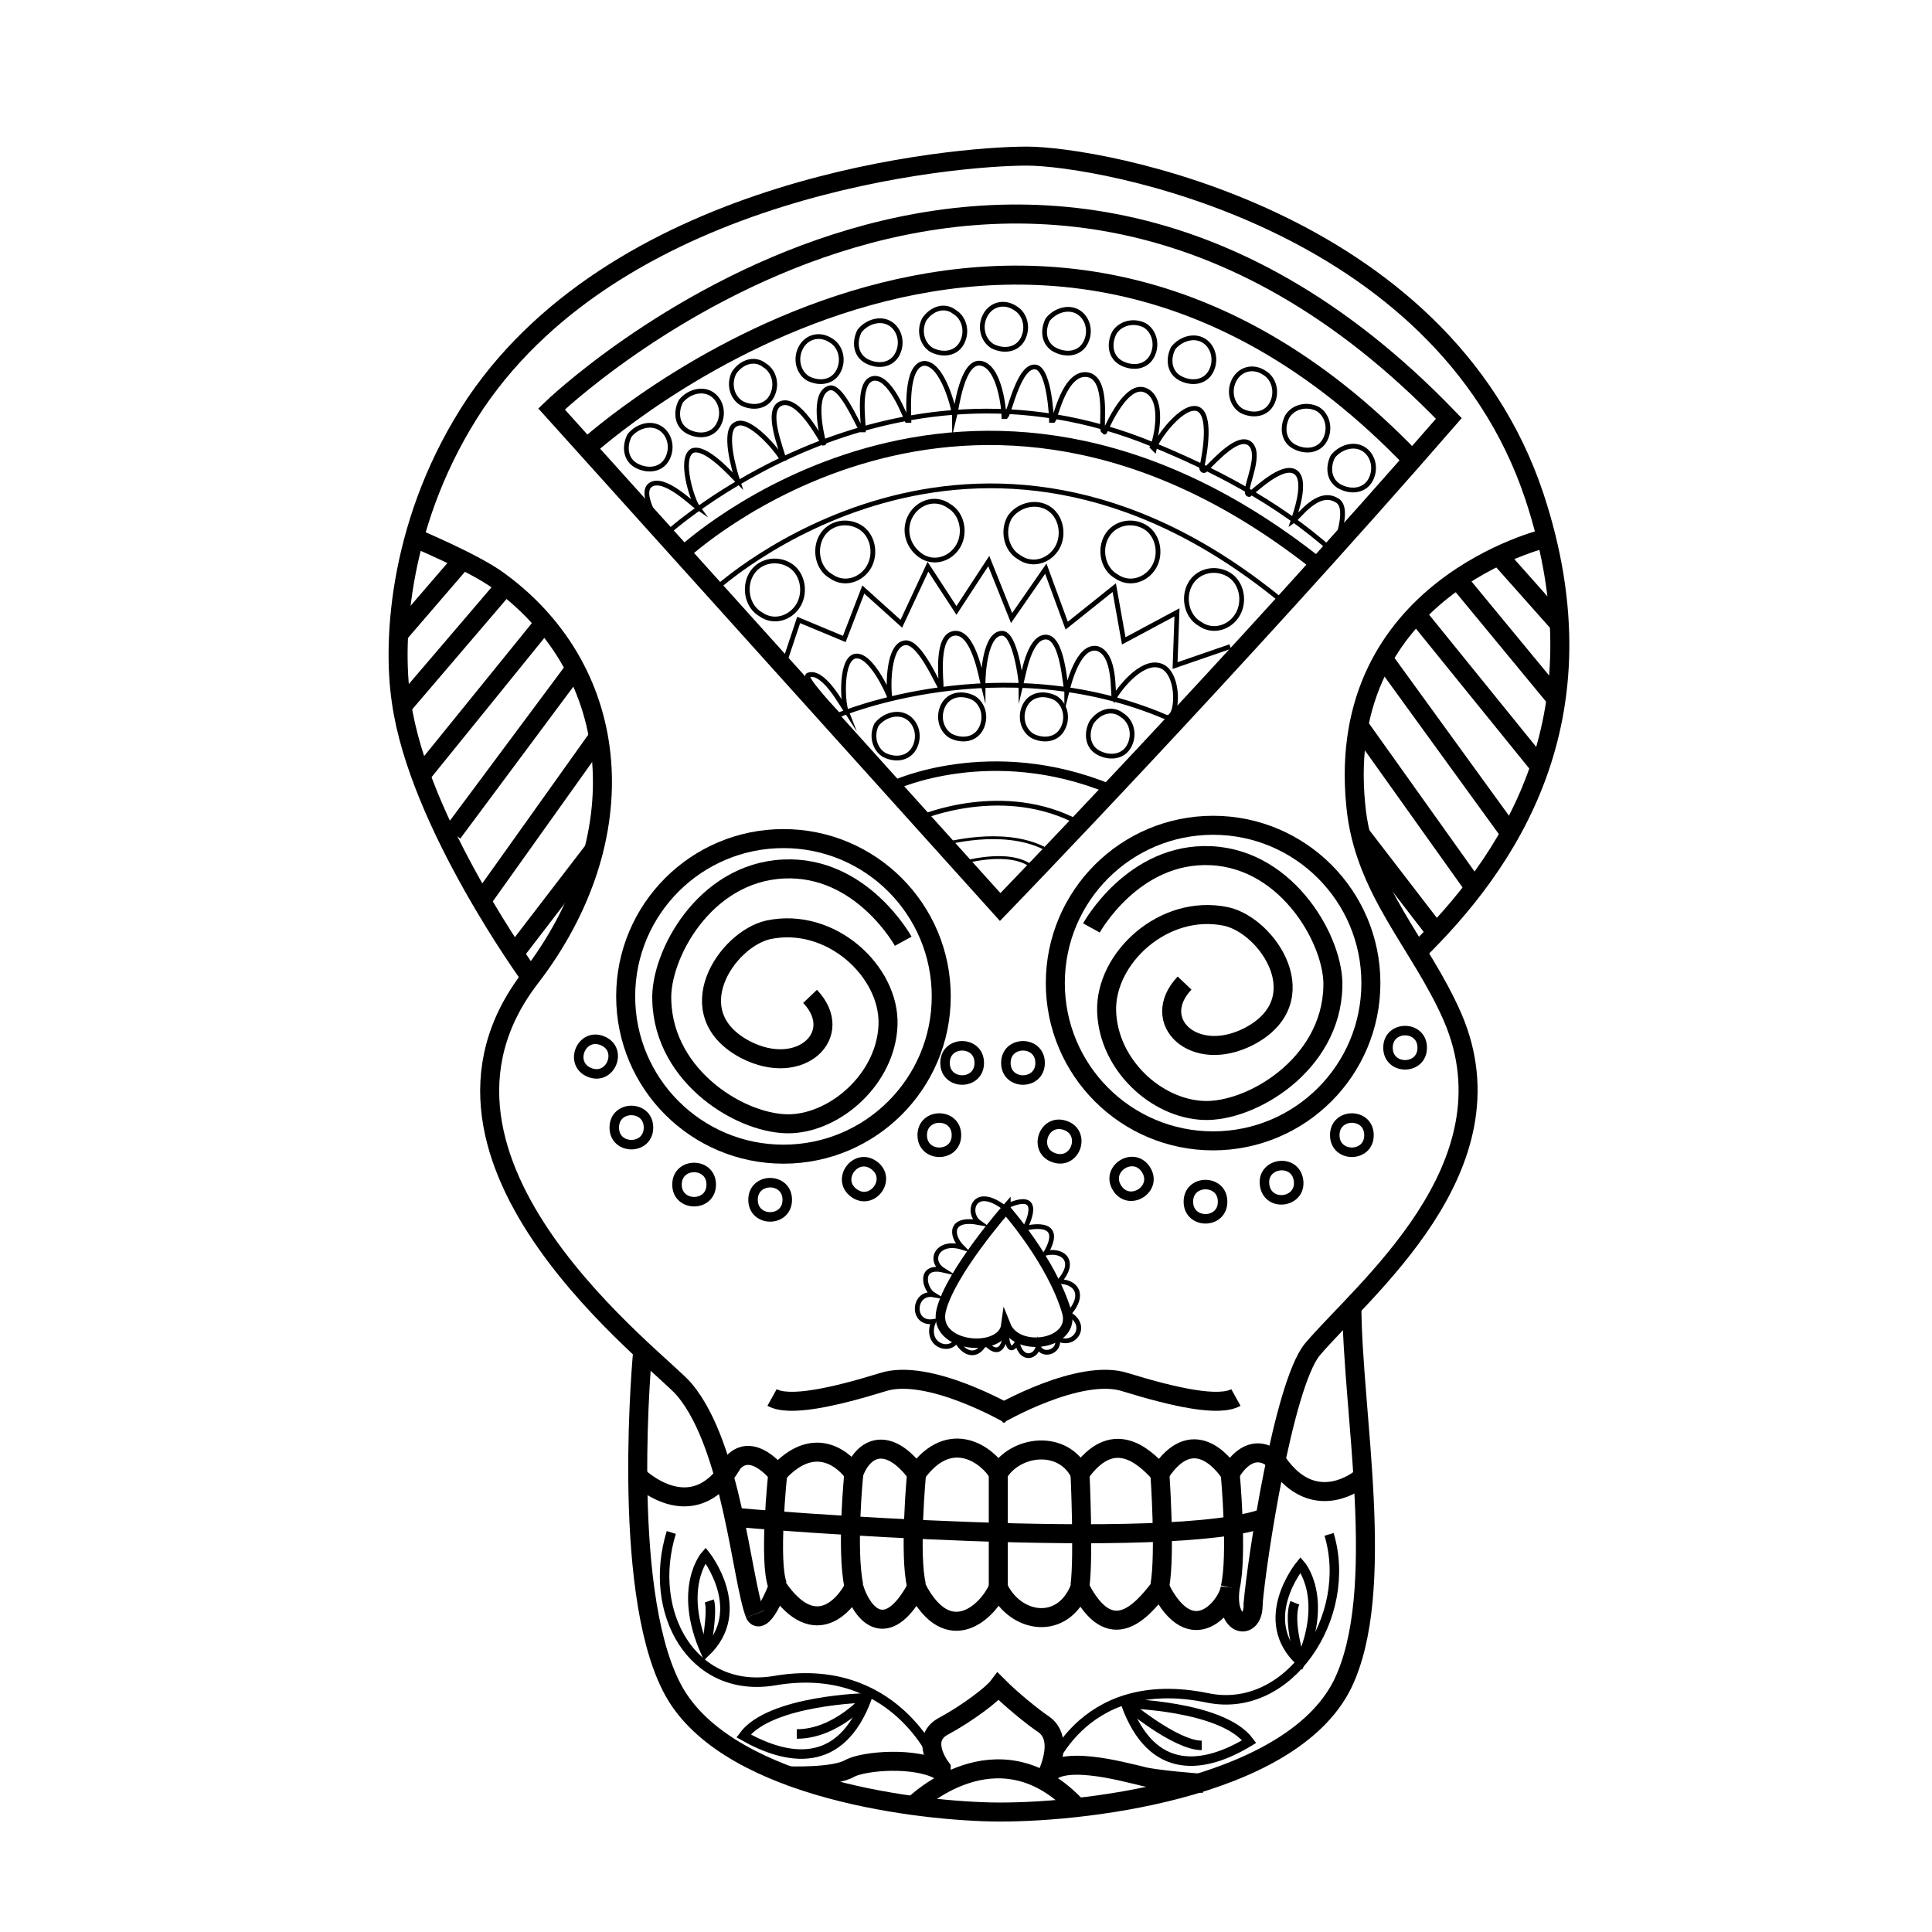 <?xml version="1.0" encoding="UTF-8"?>
<!-- Uploaded to: ICON Repo, www.svgrepo.com, Generator: ICON Repo Mixer Tools -->
<svg width="800px" height="800px" version="1.1" viewBox="144 144 512 512" xmlns="http://www.w3.org/2000/svg">
 <defs>
  <clipPath id="f">
   <path d="m178 148.09h451v326.91h-451z"/>
  </clipPath>
  <clipPath id="e">
   <path d="m241 418h337v233.9h-337z"/>
  </clipPath>
  <clipPath id="d">
   <path d="m218 148.09h382v307.91h-382z"/>
  </clipPath>
  <clipPath id="c">
   <path d="m228 148.09h362v189.91h-362z"/>
  </clipPath>
  <clipPath id="b">
   <path d="m315 541h185v110.9h-185z"/>
  </clipPath>
  <clipPath id="a">
   <path d="m281 519h254v132.9h-254z"/>
  </clipPath>
 </defs>
 <g clip-path="url(#f)">
  <path transform="matrix(5.038 0 0 5.038 148.09 148.09)" d="m27.1 50.6s-5.9-8.1-6.8-14.5c-0.5-3.3-0.1-9.7 3.9-15.7 7.8-11.5 25.2-13 29-13 3.8 0 21.8 3.2 26.7 17.9 3.9 11.8-1.5 19.4-6.2 24" fill="none" stroke="#000000" stroke-miterlimit="10"/>
 </g>
 <path transform="matrix(5.038 0 0 5.038 148.09 148.09)" d="m80.5 27.5s-11.1 2.6-10 14c0.4 4.5 3.4 7.3 5.1 11.2 3.4 7.9-4.8 14.4-7.4 17.5-1.5 1.9-2.9 11-3.1 13.4" fill="none" stroke="#000000" stroke-miterlimit="10"/>
 <g clip-path="url(#e)">
  <path transform="matrix(5.038 0 0 5.038 148.09 148.09)" d="m33 70.2s-1.2 12.4 1.5 17.7c2.6 5.2 12.4 6.5 16.8 6.6 4.5 0.1 15.7-1.1 18.5-6.7 2.4-4.9 0.5-14.4 0.5-20" fill="none" stroke="#000000" stroke-miterlimit="10"/>
 </g>
 <path transform="matrix(5.038 0 0 5.038 148.09 148.09)" d="m38.9 84.1c-0.7-1.8-1.2-8.8-3.7-11.8-1.2-1.5-15.6-12-8.1-21.7 5.6-7.3 4.9-16-1.6-20.8-1.3-1-4.7-2.4-4.7-2.4" fill="none" stroke="#000000" stroke-miterlimit="10"/>
 <path transform="matrix(5.038 0 0 5.038 148.09 148.09)" d="m49.7 44.6s2.6-0.8 3.8 0.2" fill="none" stroke="#000000" stroke-miterlimit="10" stroke-width=".15"/>
 <g clip-path="url(#d)">
  <path transform="matrix(5.038 0 0 5.038 148.09 148.09)" d="m28.2 20.7s24.2-23.4 47.2 0.5c-11.3 13-23.6 25.7-23.6 25.7z" fill="none" stroke="#000000" stroke-miterlimit="10"/>
 </g>
 <g clip-path="url(#c)">
  <path transform="matrix(5.038 0 0 5.038 148.09 148.09)" d="m30.1 22.7s22.8-20.8 43.4 0.7" fill="none" stroke="#000000" stroke-miterlimit="10"/>
 </g>
 <path transform="matrix(5.038 0 0 5.038 148.09 148.09)" d="m70.9 22.8c0.5 0.3 0.7 1 0.4 1.6-0.3 0.6-1 0.7-1.6 0.4-0.6-0.3-0.7-1-0.4-1.6 0.401-0.5 1.101-0.7 1.6-0.4z" fill="none" stroke="#000000" stroke-miterlimit="10" stroke-width=".25"/>
 <path transform="matrix(5.038 0 0 5.038 148.09 148.09)" d="m55.9 15.6c0.5 0.3 0.7 1 0.4 1.6-0.3 0.6-1 0.7-1.6 0.4-0.6-0.3-0.7-1-0.4-1.6 0.4-0.5 1.1-0.7 1.6-0.4z" fill="none" stroke="#000000" stroke-miterlimit="10" stroke-width=".25"/>
 <path transform="matrix(5.038 0 0 5.038 148.09 148.09)" d="m59.4 16.3c0.5 0.3 0.7 1 0.4 1.6-0.3 0.6-1 0.7-1.6 0.4-0.6-0.3-0.7-1-0.4-1.6 0.301-0.5 1-0.7 1.6-0.4z" fill="none" stroke="#000000" stroke-miterlimit="10" stroke-width=".25"/>
 <path transform="matrix(5.038 0 0 5.038 148.09 148.09)" d="m62.5 17.1c0.5 0.3 0.7 1 0.4 1.6s-1 0.7-1.6 0.4c-0.6-0.3-0.7-1-0.4-1.6 0.4-0.5 1.1-0.7 1.6-0.4z" fill="none" stroke="#000000" stroke-miterlimit="10" stroke-width=".25"/>
 <path transform="matrix(5.038 0 0 5.038 148.09 148.09)" d="m65.7 18.8c0.5 0.3 0.7 1 0.4 1.6s-1 0.7-1.6 0.4c-0.5-0.3-0.7-1-0.4-1.6 0.3-0.6 1-0.8 1.6-0.4z" fill="none" stroke="#000000" stroke-miterlimit="10" stroke-width=".25"/>
 <path transform="matrix(5.038 0 0 5.038 148.09 148.09)" d="m68.5 20.7c0.5 0.3 0.7 1 0.4 1.6-0.3 0.6-1 0.7-1.6 0.4-0.6-0.3-0.7-1-0.4-1.6 0.3-0.5 1-0.7 1.6-0.4z" fill="none" stroke="#000000" stroke-miterlimit="10" stroke-width=".25"/>
 <path transform="matrix(5.038 0 0 5.038 148.09 148.09)" d="m46 16.2c0.5 0.3 0.7 1 0.4 1.6-0.3 0.6-1 0.7-1.6 0.4-0.6-0.3-0.7-1-0.4-1.6 0.4-0.5 1.1-0.7 1.6-0.4z" fill="none" stroke="#000000" stroke-miterlimit="10" stroke-width=".25"/>
 <path transform="matrix(5.038 0 0 5.038 148.09 148.09)" d="m42.9 17.1c0.5 0.3 0.7 1 0.4 1.6-0.3 0.6-1 0.7-1.6 0.4-0.5-0.3-0.7-1-0.4-1.6 0.301-0.6 1.001-0.8 1.6-0.4z" fill="none" stroke="#000000" stroke-miterlimit="10" stroke-width=".25"/>
 <path transform="matrix(5.038 0 0 5.038 148.09 148.09)" d="m39.4 18.4c0.5 0.3 0.7 1 0.4 1.6-0.3 0.6-1 0.7-1.6 0.4-0.5-0.3-0.7-1-0.4-1.6 0.401-0.6 1.1-0.799 1.6-0.4z" fill="none" stroke="#000000" stroke-miterlimit="10" stroke-width=".25"/>
 <path transform="matrix(5.038 0 0 5.038 148.09 148.09)" d="m36.6 19.9c0.5 0.3 0.7 1 0.4 1.6-0.3 0.6-1 0.7-1.6 0.4-0.6-0.3-0.7-1-0.4-1.6 0.4-0.5 1.1-0.7 1.6-0.4z" fill="none" stroke="#000000" stroke-miterlimit="10" stroke-width=".25"/>
 <path transform="matrix(5.038 0 0 5.038 148.09 148.09)" d="m33.9 21.7c0.5 0.3 0.7 1 0.4 1.6-0.3 0.6-1 0.7-1.6 0.4-0.6-0.3-0.7-1-0.4-1.6 0.4-0.5 1.1-0.7 1.6-0.4z" fill="none" stroke="#000000" stroke-miterlimit="10" stroke-width=".25"/>
 <path transform="matrix(5.038 0 0 5.038 148.09 148.09)" d="m52.6 15.4c0.5 0.3 0.7 1 0.4 1.6-0.3 0.6-1 0.7-1.6 0.4-0.5-0.3-0.7-1-0.4-1.6s1-0.8 1.6-0.4z" fill="none" stroke="#000000" stroke-miterlimit="10" stroke-width=".25"/>
 <path transform="matrix(5.038 0 0 5.038 148.09 148.09)" d="m49.4 15.6c0.5 0.3 0.7 1 0.4 1.6s-1 0.7-1.6 0.4c-0.5-0.3-0.7-1-0.4-1.6 0.4-0.6 1.1-0.8 1.6-0.4z" fill="none" stroke="#000000" stroke-miterlimit="10" stroke-width=".25"/>
 <path transform="matrix(5.038 0 0 5.038 148.09 148.09)" d="m69.3 28.2c-3-2.7-6.5-4.4-9.4-5.6-14.2-5.9-25.7 4.7-25.7 4.7s-1.5-2.1-0.8-2.6c0.7-0.5 2.2 1 2.5 1.2-0.3-0.4-1-2.6-0.3-3 0.7-0.3 2.1 1.3 2.4 1.6-0.2-0.6-0.8-2.7-0.1-3 0.7-0.4 2.2 1.4 2.4 1.8h0.1c-0.1-0.5-1-2.6-0.1-2.9 0.9-0.3 2 1.8 2.2 2.1 0 0 0.1 0 0-0.1-0.1-0.4-0.6-2.5 0.3-2.8 0.6-0.2 1.4 1.7 1.7 2.2h0.1c0-0.6-0.3-2.5 0.5-2.7 0.9-0.2 1.7 2 1.8 2.2h0.1c0-0.4-0.2-2.9 0.8-3 1 0 1.6 2.5 1.6 2.8 0.1-0.4 0.4-3 1.4-2.8 1 0.2 1.2 2.5 1.2 2.8h0.1c0.2-0.2 0.7-2.8 1.6-2.6 0.7 0.2 0.8 2.7 0.8 2.8h0.1c0.1-0.1 0.6-2.6 1.8-2.4 1.1 0.2 0.7 2.6 0.8 2.9 0 0.1 0.1 0 0.1 0.1-0.1 0.3 1-2.6 2.1-2.2 1.1 0.4 0.6 2.6 0.4 3l0.1 0.1c0.1-0.5 1.5-2.4 2.3-2.1 0.7 0.3 0.4 2.2 0.2 3.1 0 0.1 0.1 0.2 0.2 0.1 0.6-0.6 1.7-1.8 2.3-1.4 0.7 0.5-0.2 2.2-0.1 2.6 0 0.1 0.1 0.1 0.1 0.1 0.3-0.2 1.7-1.6 2.4-1.2 0.7 0.4 0 2.3-0.1 2.6 0.3-0.2 1.3-1.7 2.3-1.1 0.801 0.4-0.199 2.7-0.199 2.7z" fill="none" stroke="#000000" stroke-miterlimit="10" stroke-width=".25"/>
 <path transform="matrix(5.038 0 0 5.038 148.09 148.09)" d="m35.1 28.3s14.9-14 33.3 0.5" fill="none" stroke="#000000" stroke-miterlimit="10" stroke-width=".75"/>
 <path transform="matrix(5.038 0 0 5.038 148.09 148.09)" d="m36.8 30.2s13.6-12.6 29.7 0.5" fill="none" stroke="#000000" stroke-miterlimit="10" stroke-width=".25"/>
 <path transform="matrix(5.038 0 0 5.038 148.09 148.09)" d="m40.7 28.9c0.7 0.4 0.9 1.4 0.5 2.1-0.4 0.7-1.3 1-2 0.5-0.7-0.4-0.9-1.4-0.5-2.1 0.4-0.7 1.3-0.9 2-0.5z" fill="none" stroke="#000000" stroke-miterlimit="10" stroke-width=".25"/>
 <path transform="matrix(5.038 0 0 5.038 148.09 148.09)" d="m59.4 26.9c0.7 0.4 0.9 1.4 0.5 2.1-0.4 0.7-1.3 1-2 0.5-0.7-0.4-0.9-1.4-0.5-2.1 0.401-0.7 1.3-0.9 2-0.5z" fill="none" stroke="#000000" stroke-miterlimit="10" stroke-width=".25"/>
 <path transform="matrix(5.038 0 0 5.038 148.09 148.09)" d="m54.3 25.9c0.7 0.4 0.9 1.4 0.5 2.1-0.4 0.7-1.3 1-2 0.5-0.7-0.4-0.9-1.4-0.5-2.1 0.4-0.6 1.3-0.9 2-0.5z" fill="none" stroke="#000000" stroke-miterlimit="10" stroke-width=".25"/>
 <path transform="matrix(5.038 0 0 5.038 148.09 148.09)" d="m49.1 25.8c0.7 0.4 0.9 1.4 0.5 2.1-0.4 0.7-1.3 1-2 0.5-0.7-0.5-0.9-1.4-0.5-2.1 0.4-0.7 1.3-1 2-0.5z" fill="none" stroke="#000000" stroke-miterlimit="10" stroke-width=".25"/>
 <path transform="matrix(5.038 0 0 5.038 148.09 148.09)" d="m44.4 26.9c0.7 0.4 0.9 1.4 0.5 2.1-0.4 0.7-1.3 1-2 0.5-0.7-0.4-0.9-1.4-0.5-2.1 0.4-0.7 1.3-0.9 2-0.5z" fill="none" stroke="#000000" stroke-miterlimit="10" stroke-width=".25"/>
 <path transform="matrix(5.038 0 0 5.038 148.09 148.09)" d="m63.8 29.4c0.7 0.4 0.9 1.4 0.5 2.1-0.4 0.7-1.3 1-2 0.5-0.7-0.4-0.9-1.4-0.5-2.1 0.401-0.7 1.3-0.9 2-0.5z" fill="none" stroke="#000000" stroke-miterlimit="10" stroke-width=".25"/>
 <path transform="matrix(5.038 0 0 5.038 148.09 148.09)" d="m40.4 34.2 0.8-2.401 2.4 1 1-2.6 2 1.8 1.4-3 1.5 2.3 1.7-2.6 1.2 3 1.8-2.6 1.099 3 2.501-2 0.5 2.8 2.8-1.5-0.1 2.8 2.9-1" fill="none" stroke="#000000" stroke-miterlimit="10" stroke-width=".25"/>
 <path transform="matrix(5.038 0 0 5.038 148.09 148.09)" d="m60.5 36.9c-8.7-3.7-17.2-0.1-17.2-0.1s-1.9-2-1.6-2.1c0.8-0.3 1.8 1.6 2 1.9-0.2-0.5-0.3-2.8 0.5-2.9 0.8-0.1 1.7 1.9 1.8 2.2-0.1-0.6-0.1-2.8 0.8-2.9 0.8-0.1 1.8 2.4 1.9 2.4 0-0.5-0.3-2.8 0.7-2.9s1.4 2.3 1.5 2.7v-0.1c0-0.4 0.1-2.6 1-2.6 0.7 0 1 2.5 1 2.7 0.1-0.4 0.4-2.5 1.3-2.5s1 2.6 1.1 2.8v0.1c0.1-0.4 0.6-2.5 1.6-2.3 1 0.3 0.8 2.4 0.9 2.6 0.2-0.4 1.4-2 2.4-1.7 1.098 0.299 0.998 3 0.298 2.7z" fill="none" stroke="#000000" stroke-miterlimit="10" stroke-width=".25"/>
 <path transform="matrix(5.038 0 0 5.038 148.09 148.09)" d="m58.2 36.8c0.5 0.3 0.7 1 0.4 1.6-0.3 0.6-1 0.7-1.6 0.4-0.6-0.3-0.7-1-0.4-1.6 0.4-0.6 1.1-0.8 1.6-0.4z" fill="none" stroke="#000000" stroke-miterlimit="10" stroke-width=".25"/>
 <path transform="matrix(5.038 0 0 5.038 148.09 148.09)" d="m54.7 35.9c0.5 0.3 0.7 1 0.4 1.6-0.3 0.6-1 0.7-1.6 0.4-0.5-0.3-0.7-1-0.4-1.6 0.301-0.6 1.001-0.7 1.6-0.4z" fill="none" stroke="#000000" stroke-miterlimit="10" stroke-width=".25"/>
 <path transform="matrix(5.038 0 0 5.038 148.09 148.09)" d="m50.4 35.9c0.5 0.3 0.7 1 0.4 1.6-0.3 0.6-1 0.7-1.6 0.4-0.5-0.3-0.7-1-0.4-1.6s1-0.7 1.6-0.4z" fill="none" stroke="#000000" stroke-miterlimit="10" stroke-width=".25"/>
 <path transform="matrix(5.038 0 0 5.038 148.09 148.09)" d="m46.9 36.9c0.5 0.3 0.7 1 0.4 1.6-0.3 0.6-1 0.7-1.6 0.4-0.5-0.3-0.7-1-0.4-1.6 0.401-0.5 1.101-0.7 1.6-0.4z" fill="none" stroke="#000000" stroke-miterlimit="10" stroke-width=".25"/>
 <path transform="matrix(5.038 0 0 5.038 148.09 148.09)" d="m48.8 43.6s3.1-0.9 5.3 0.2" fill="none" stroke="#000000" stroke-miterlimit="10" stroke-width=".15"/>
 <path transform="matrix(5.038 0 0 5.038 148.09 148.09)" d="m47.6 42.2s4.4-1.9 8.4 0.3" fill="none" stroke="#000000" stroke-miterlimit="10" stroke-width=".25"/>
 <path transform="matrix(5.038 0 0 5.038 148.09 148.09)" d="m46.2 40.5s5.1-2.4 11.4 0.2" fill="none" stroke="#000000" stroke-miterlimit="10" stroke-width=".5"/>
 <path transform="matrix(5.038 0 0 5.038 148.09 148.09)" d="m56.6 48s2.2-4 6.3-3.8c4.1 0.2 6.5 4.6 6.4 6.9-0.1 4.1-4.3 6.6-6.8 6.5-2.5-0.1-5-2.4-5.1-5.2-0.1-2.8 3-5.7 6.3-5 2.2 0.5 4.8 4.4 1.2 6.3-2.9 1.5-5.3-0.8-3.4-2.8" fill="none" stroke="#000000" stroke-miterlimit="10"/>
 <path transform="matrix(5.038 0 0 5.038 148.09 148.09)" d="m71.3 50.9c0 4.585-3.715 8.3-8.3 8.3-4.584 0-8.3-3.715-8.3-8.3 0-4.584 3.716-8.3 8.3-8.3 4.585 0 8.3 3.716 8.3 8.3" fill="none" stroke="#000000" stroke-miterlimit="10"/>
 <path transform="matrix(5.038 0 0 5.038 148.09 148.09)" d="m46.7 48.7s-2.2-4-6.3-3.8c-4.2 0.2-6.5 4.6-6.4 6.9 0.1 4.1 4.3 6.6 6.8 6.5 2.4-0.1 5-2.4 5.1-5.2 0.1-2.8-3-5.7-6.3-5-2.2 0.5-4.8 4.4-1.2 6.3 2.9 1.5 5.3-0.8 3.4-2.8" fill="none" stroke="#000000" stroke-miterlimit="10"/>
 <path transform="matrix(5.038 0 0 5.038 148.09 148.09)" d="m48.7 51.6c0 4.584-3.716 8.3-8.3 8.3s-8.3-3.716-8.3-8.3c0-4.584 3.716-8.3 8.3-8.3s8.3 3.716 8.3 8.3" fill="none" stroke="#000000" stroke-miterlimit="10"/>
 <path transform="matrix(5.038 0 0 5.038 148.09 148.09)" d="m36.6 61.5c0 1.2-1.8 1.2-1.8 0 0-1.2 1.8-1.2 1.8 0" fill="none" stroke="#000000" stroke-miterlimit="10" stroke-width=".5"/>
 <path transform="matrix(5.038 0 0 5.038 148.09 148.09)" d="m33.3 58.5c0 1.2-1.8 1.2-1.8 0 0-1.2 1.8-1.2 1.8 0" fill="none" stroke="#000000" stroke-miterlimit="10" stroke-width=".5"/>
 <path transform="matrix(1.88 -4.674 4.674 1.88 -11.539 463.54)" d="m31.4 54.8c-3.86e-4 1.2-1.8 1.2-1.8 1.42e-4 -3.34e-4 -1.2 1.8-1.2 1.8-1.42e-4" fill="none" stroke="#000000" stroke-miterlimit="10" stroke-width=".5"/>
 <path transform="matrix(5.038 0 0 5.038 148.09 148.09)" d="m40.6 62.3c0 1.2-1.8 1.2-1.8 0 0-1.2 1.8-1.2 1.8 0" fill="none" stroke="#000000" stroke-miterlimit="10" stroke-width=".5"/>
 <path transform="matrix(3.015 -4.037 4.037 3.015 -8.565 452.02)" d="m45.5 61.2c8.1e-5 1.2-1.8 1.2-1.8 1.22e-4 -8.1e-5 -1.2 1.8-1.2 1.8-1.22e-4" fill="none" stroke="#000000" stroke-miterlimit="10" stroke-width=".5"/>
 <path transform="matrix(5.038 0 0 5.038 148.09 148.09)" d="m49.5 58.9c0 1.2-1.8 1.2-1.8 0 0-1.2 1.8-1.2 1.8 0" fill="none" stroke="#000000" stroke-miterlimit="10" stroke-width=".5"/>
 <path transform="matrix(5.038 0 0 5.038 148.09 148.09)" d="m50.7 55.1c0 1.2-1.8 1.2-1.8 0 0-1.2 1.8-1.2 1.8 0" fill="none" stroke="#000000" stroke-miterlimit="10" stroke-width=".5"/>
 <path transform="matrix(5.038 0 0 5.038 148.09 148.09)" d="m53.9 55.1c0 1.2-1.8 1.2-1.8 0 0-1.2 1.8-1.2 1.8 0" fill="none" stroke="#000000" stroke-miterlimit="10" stroke-width=".5"/>
 <path transform="matrix(1.558 -4.791 4.791 1.558 55.631 617.32)" d="m55.8 59.2c-3e-4 1.2-1.8 1.2-1.8-8.1e-5s1.8-1.2 1.8 8.1e-5" fill="none" stroke="#000000" stroke-miterlimit="10" stroke-width=".5"/>
 <path transform="matrix(4.243 -2.717 2.717 4.243 28.531 356.23)" d="m59.6 61.2c2.44e-4 1.2-1.8 1.2-1.8-1.69e-4 -2.44e-4 -1.2 1.8-1.2 1.8 1.69e-4" fill="none" stroke="#000000" stroke-miterlimit="10" stroke-width=".5"/>
 <path transform="matrix(5.038 0 0 5.038 148.09 148.09)" d="m63.5 62.4c0 1.2-1.8 1.2-1.8 0 0-1.2 1.8-1.2 1.8 0" fill="none" stroke="#000000" stroke-miterlimit="10" stroke-width=".5"/>
 <path transform="matrix(4.99 -.696 .696 4.99 108.56 197.4)" d="m67.5 61.4c1.73e-4 1.199-1.8 1.2-1.8-6.16e-4 -1.73e-4 -1.199 1.8-1.2 1.8 6.16e-4" fill="none" stroke="#000000" stroke-miterlimit="10" stroke-width=".5"/>
 <path transform="matrix(5.038 0 0 5.038 148.09 148.09)" d="m71.2 58.9c0 1.2-1.8 1.2-1.8 0 0-1.2 1.8-1.2 1.8 0" fill="none" stroke="#000000" stroke-miterlimit="10" stroke-width=".5"/>
 <path transform="matrix(5.038 0 0 5.038 148.09 148.09)" d="m74 54.3c0 1.2-1.8 1.2-1.8 0 0-1.2 1.8-1.2 1.8 0" fill="none" stroke="#000000" stroke-miterlimit="10" stroke-width=".5"/>
 <path transform="matrix(5.038 0 0 5.038 148.09 148.09)" d="m52.1 62.8s-2.9 3.3-3.4 5.3 3.2 2.3 3.4 0.8c0.6 1.5 3.7 1 3.2-0.7-0.799-2.7-3.2-5.4-3.2-5.4z" fill="none" stroke="#000000" stroke-miterlimit="10" stroke-width=".5"/>
 <path transform="matrix(5.038 0 0 5.038 148.09 148.09)" d="m52.1 68.9s0 1.9 0.6 0.9c0.2 1 1 0.8 1.1 0.2 0.2 0.6 1.2 0.3 1-0.4 0.9 0.5 1.7-0.7 0.6-1.3 0.9-1 0.4-1.7-0.5-1.7 0.9-1 0.3-1.7-0.7-1.5 1.1-1.9-1.1-1.3-1.1-1.3s1.2-2.2-1.1-1.1c-1.6-1.2-2 0.3-1.3 0.8-1.6-0.3-1.5 0.7-0.9 1.3-1.3-0.4-1.8 0.7-1 1.2-1.3-0.3-1 1-0.5 1.3-1.1-0.2-1.2 1.6 0 1.4-0.5 1.2 0.8 1.7 1.2 1 0.5 0.9 1.2 0.8 1.5 0.1 0.7 0.8 1.1 0.3 1.1-0.9z" fill="none" stroke="#000000" stroke-miterlimit="10" stroke-width=".25"/>
 <path transform="matrix(5.038 0 0 5.038 148.09 148.09)" d="m20.2 32.5 3.1-3.6" fill="none" stroke="#000000" stroke-miterlimit="10"/>
 <path transform="matrix(5.038 0 0 5.038 148.09 148.09)" d="m25.6 30.2-5.3 6.2" fill="none" stroke="#000000" stroke-miterlimit="10"/>
 <path transform="matrix(5.038 0 0 5.038 148.09 148.09)" d="m27.7 32.1-6.4 7.9" fill="none" stroke="#000000" stroke-miterlimit="10"/>
 <path transform="matrix(5.038 0 0 5.038 148.09 148.09)" d="m29.4 34.4-6.401 8.6" fill="none" stroke="#000000" stroke-miterlimit="10"/>
 <path transform="matrix(5.038 0 0 5.038 148.09 148.09)" d="m30.7 37.9-6.2 8.699" fill="none" stroke="#000000" stroke-miterlimit="10"/>
 <path transform="matrix(5.038 0 0 5.038 148.09 148.09)" d="m30.5 43.8-4.299 5.6" fill="none" stroke="#000000" stroke-miterlimit="10"/>
 <path transform="matrix(5.038 0 0 5.038 148.09 148.09)" d="m81.2 32-3.2-3.6" fill="none" stroke="#000000" stroke-miterlimit="10"/>
 <path transform="matrix(5.038 0 0 5.038 148.09 148.09)" d="m75.8 29.6 5.2 6.3" fill="none" stroke="#000000" stroke-miterlimit="10"/>
 <path transform="matrix(5.038 0 0 5.038 148.09 148.09)" d="m73.7 31.5 6.4 7.9" fill="none" stroke="#000000" stroke-miterlimit="10"/>
 <path transform="matrix(5.038 0 0 5.038 148.09 148.09)" d="m72 33.9 6.601 9.099" fill="none" stroke="#000000" stroke-miterlimit="10"/>
 <path transform="matrix(5.038 0 0 5.038 148.09 148.09)" d="m70.7 37.4 6.2 8.7" fill="none" stroke="#000000" stroke-miterlimit="10"/>
 <path transform="matrix(5.038 0 0 5.038 148.09 148.09)" d="m70.7 43 4.001 5.2" fill="none" stroke="#000000" stroke-miterlimit="10"/>
 <path transform="matrix(5.038 0 0 5.038 148.09 148.09)" d="m38.9 84.1s0.3 0.8 1.2-1.4c2 2.9 3.6 0.8 4 0 0.6 1.8 1.9 2.6 3.3 0 1.7 3.3 3.8 1.2 4.3 0 0.9 1.9 3.4 2.3 4.3 0 1.6 3.1 3.2 1.3 4.2 0 1.7 3.4 3.6 0.9 3.7 0-0.3 2.2 1.3 2.3 1.2 0.8" fill="none" stroke="#000000" stroke-miterlimit="10"/>
 <path transform="matrix(5.038 0 0 5.038 148.09 148.09)" d="m40.1 76.7s-0.5 4.7 0 5.9" fill="none" stroke="#000000" stroke-miterlimit="10"/>
 <path transform="matrix(5.038 0 0 5.038 148.09 148.09)" d="m44.1 76.7s-0.4 4 0 5.9" fill="none" stroke="#000000" stroke-miterlimit="10"/>
 <path transform="matrix(5.038 0 0 5.038 148.09 148.09)" d="m47.4 76.7s-0.4 4.3 0 5.9" fill="none" stroke="#000000" stroke-miterlimit="10"/>
 <path transform="matrix(5.038 0 0 5.038 148.09 148.09)" d="m51.7 76.7v6" fill="none" stroke="#000000" stroke-miterlimit="10"/>
 <path transform="matrix(5.038 0 0 5.038 148.09 148.09)" d="m56 76.7s0.2 4.3 0 5.9" fill="none" stroke="#000000" stroke-miterlimit="10"/>
 <path transform="matrix(5.038 0 0 5.038 148.09 148.09)" d="m60.2 76.7s0.3 4.2 0 5.9" fill="none" stroke="#000000" stroke-miterlimit="10"/>
 <path transform="matrix(5.038 0 0 5.038 148.09 148.09)" d="m63.9 76.7s0.4 4.3 0 6" fill="none" stroke="#000000" stroke-miterlimit="10"/>
 <path transform="matrix(5.038 0 0 5.038 148.09 148.09)" d="m37.9 79c0.7 0.1 23 1.9 27.9 0" fill="none" stroke="#000000" stroke-miterlimit="10"/>
 <path transform="matrix(5.038 0 0 5.038 148.09 148.09)" d="m70.7 77s-2.2 1.8-4.1-0.6c-0.7-1-1.8-1.2-2.7 0.3-0.4-0.6-2-2.6-3.7 0-0.9-1-2.5-2.4-4.2 0-0.9-1.8-3.4-1.5-4.3 0-0.5-0.9-2.5-2.5-4.3 0-1.5-2-2.8-1.4-3.3 0-0.4-0.6-2-2.2-4 0-1.6-1.8-2.4-0.5-2.4-0.5-2.1 3.5-5 0.6-5 0.6" fill="none" stroke="#000000" stroke-miterlimit="10"/>
 <g clip-path="url(#b)">
  <path transform="matrix(5.038 0 0 5.038 148.09 148.09)" d="m47.3 94.1s4.3-4.2 8.4 0" fill="none" stroke="#000000" stroke-miterlimit="10"/>
 </g>
 <g clip-path="url(#a)">
  <path transform="matrix(5.038 0 0 5.038 148.09 148.09)" d="m40.6 92.6s2.5 0.1 3.3-0.4c0.8-0.4 3.4-0.6 4.7 0.1 0.1 0 0.1 0 0.1-0.1-0.3-0.4-1-1.6 0.1-2.2 1.3-0.7 2.6-1.7 2.9-2.1 0.7 0.7 1.8 1.6 2.4 2 0.7 0.5 0.7 1.5 0.1 2.8 0.6-1.3 4.1-0.3 5-0.1 0.6 0.2 3.3 0.4 3.3 0.4" fill="none" stroke="#000000" stroke-miterlimit="10"/>
 </g>
 <path transform="matrix(5.038 0 0 5.038 148.09 148.09)" d="m54.2 92.7s1.7-5.6 8.5-4.2c4.3 0.9 7.7-4.3 6.4-8.6" fill="none" stroke="#000000" stroke-miterlimit="10" stroke-width=".5"/>
 <path transform="matrix(5.038 0 0 5.038 148.09 148.09)" d="m48.4 91.8s-2.2-5.3-8.5-4.2c-4.3 0.7-6.7-3.6-5.4-7.8" fill="none" stroke="#000000" stroke-miterlimit="10" stroke-width=".5"/>
 <path transform="matrix(5.038 0 0 5.038 148.09 148.09)" d="m44.8 88.5s-5.1 0.1-6.5 2c2.3 1.3 5.099 1.8 6.5-2z" fill="none" stroke="#000000" stroke-miterlimit="10" stroke-width=".5"/>
 <path transform="matrix(5.038 0 0 5.038 148.09 148.09)" d="m36.3 81s-1.5 1.7 0 5.1c2.3-2.2 0-5.1 0-5.1z" fill="none" stroke="#000000" stroke-miterlimit="10" stroke-width=".5"/>
 <path transform="matrix(5.038 0 0 5.038 148.09 148.09)" d="m58.4 88.8s5.1 0.1 6.5 2c-2.3 1.399-5.1 1.9-6.5-2z" fill="none" stroke="#000000" stroke-miterlimit="10" stroke-width=".5"/>
 <path transform="matrix(5.038 0 0 5.038 148.09 148.09)" d="m67.6 81.5s1.5 1.7 0 5.1c-2.4-2.2 0-5.1 0-5.1z" fill="none" stroke="#000000" stroke-miterlimit="10" stroke-width=".5"/>
 <path transform="matrix(5.038 0 0 5.038 148.09 148.09)" d="m58.4 88.8s2.6 2.2 4 2.2" fill="none" stroke="#000000" stroke-miterlimit="10" stroke-width=".5"/>
 <path transform="matrix(5.038 0 0 5.038 148.09 148.09)" d="m67.6 86.6s-0.7-2.1-0.3-3.1" fill="none" stroke="#000000" stroke-miterlimit="10" stroke-width=".5"/>
 <path transform="matrix(5.038 0 0 5.038 148.09 148.09)" d="m44.8 88.5s-1.6 1.9-3.7 1.9" fill="none" stroke="#000000" stroke-miterlimit="10" stroke-width=".5"/>
 <path transform="matrix(5.038 0 0 5.038 148.09 148.09)" d="m36.3 86.1s0.4-2.1 0.2-2.7" fill="none" stroke="#000000" stroke-miterlimit="10" stroke-width=".5"/>
 <path transform="matrix(5.038 0 0 5.038 148.09 148.09)" d="m51.7 73.6s4.3-2.5 6.7-1.7c2.6 0.8 4.9 1.3 5.8 0.8" fill="none" stroke="#000000" stroke-miterlimit="10"/>
 <path transform="matrix(5.038 0 0 5.038 148.09 148.09)" d="m52.3 73.6s-4.3-2.5-6.7-1.7c-2.6 0.8-4.9 1.3-5.8 0.8" fill="none" stroke="#000000" stroke-miterlimit="10"/>
</svg>